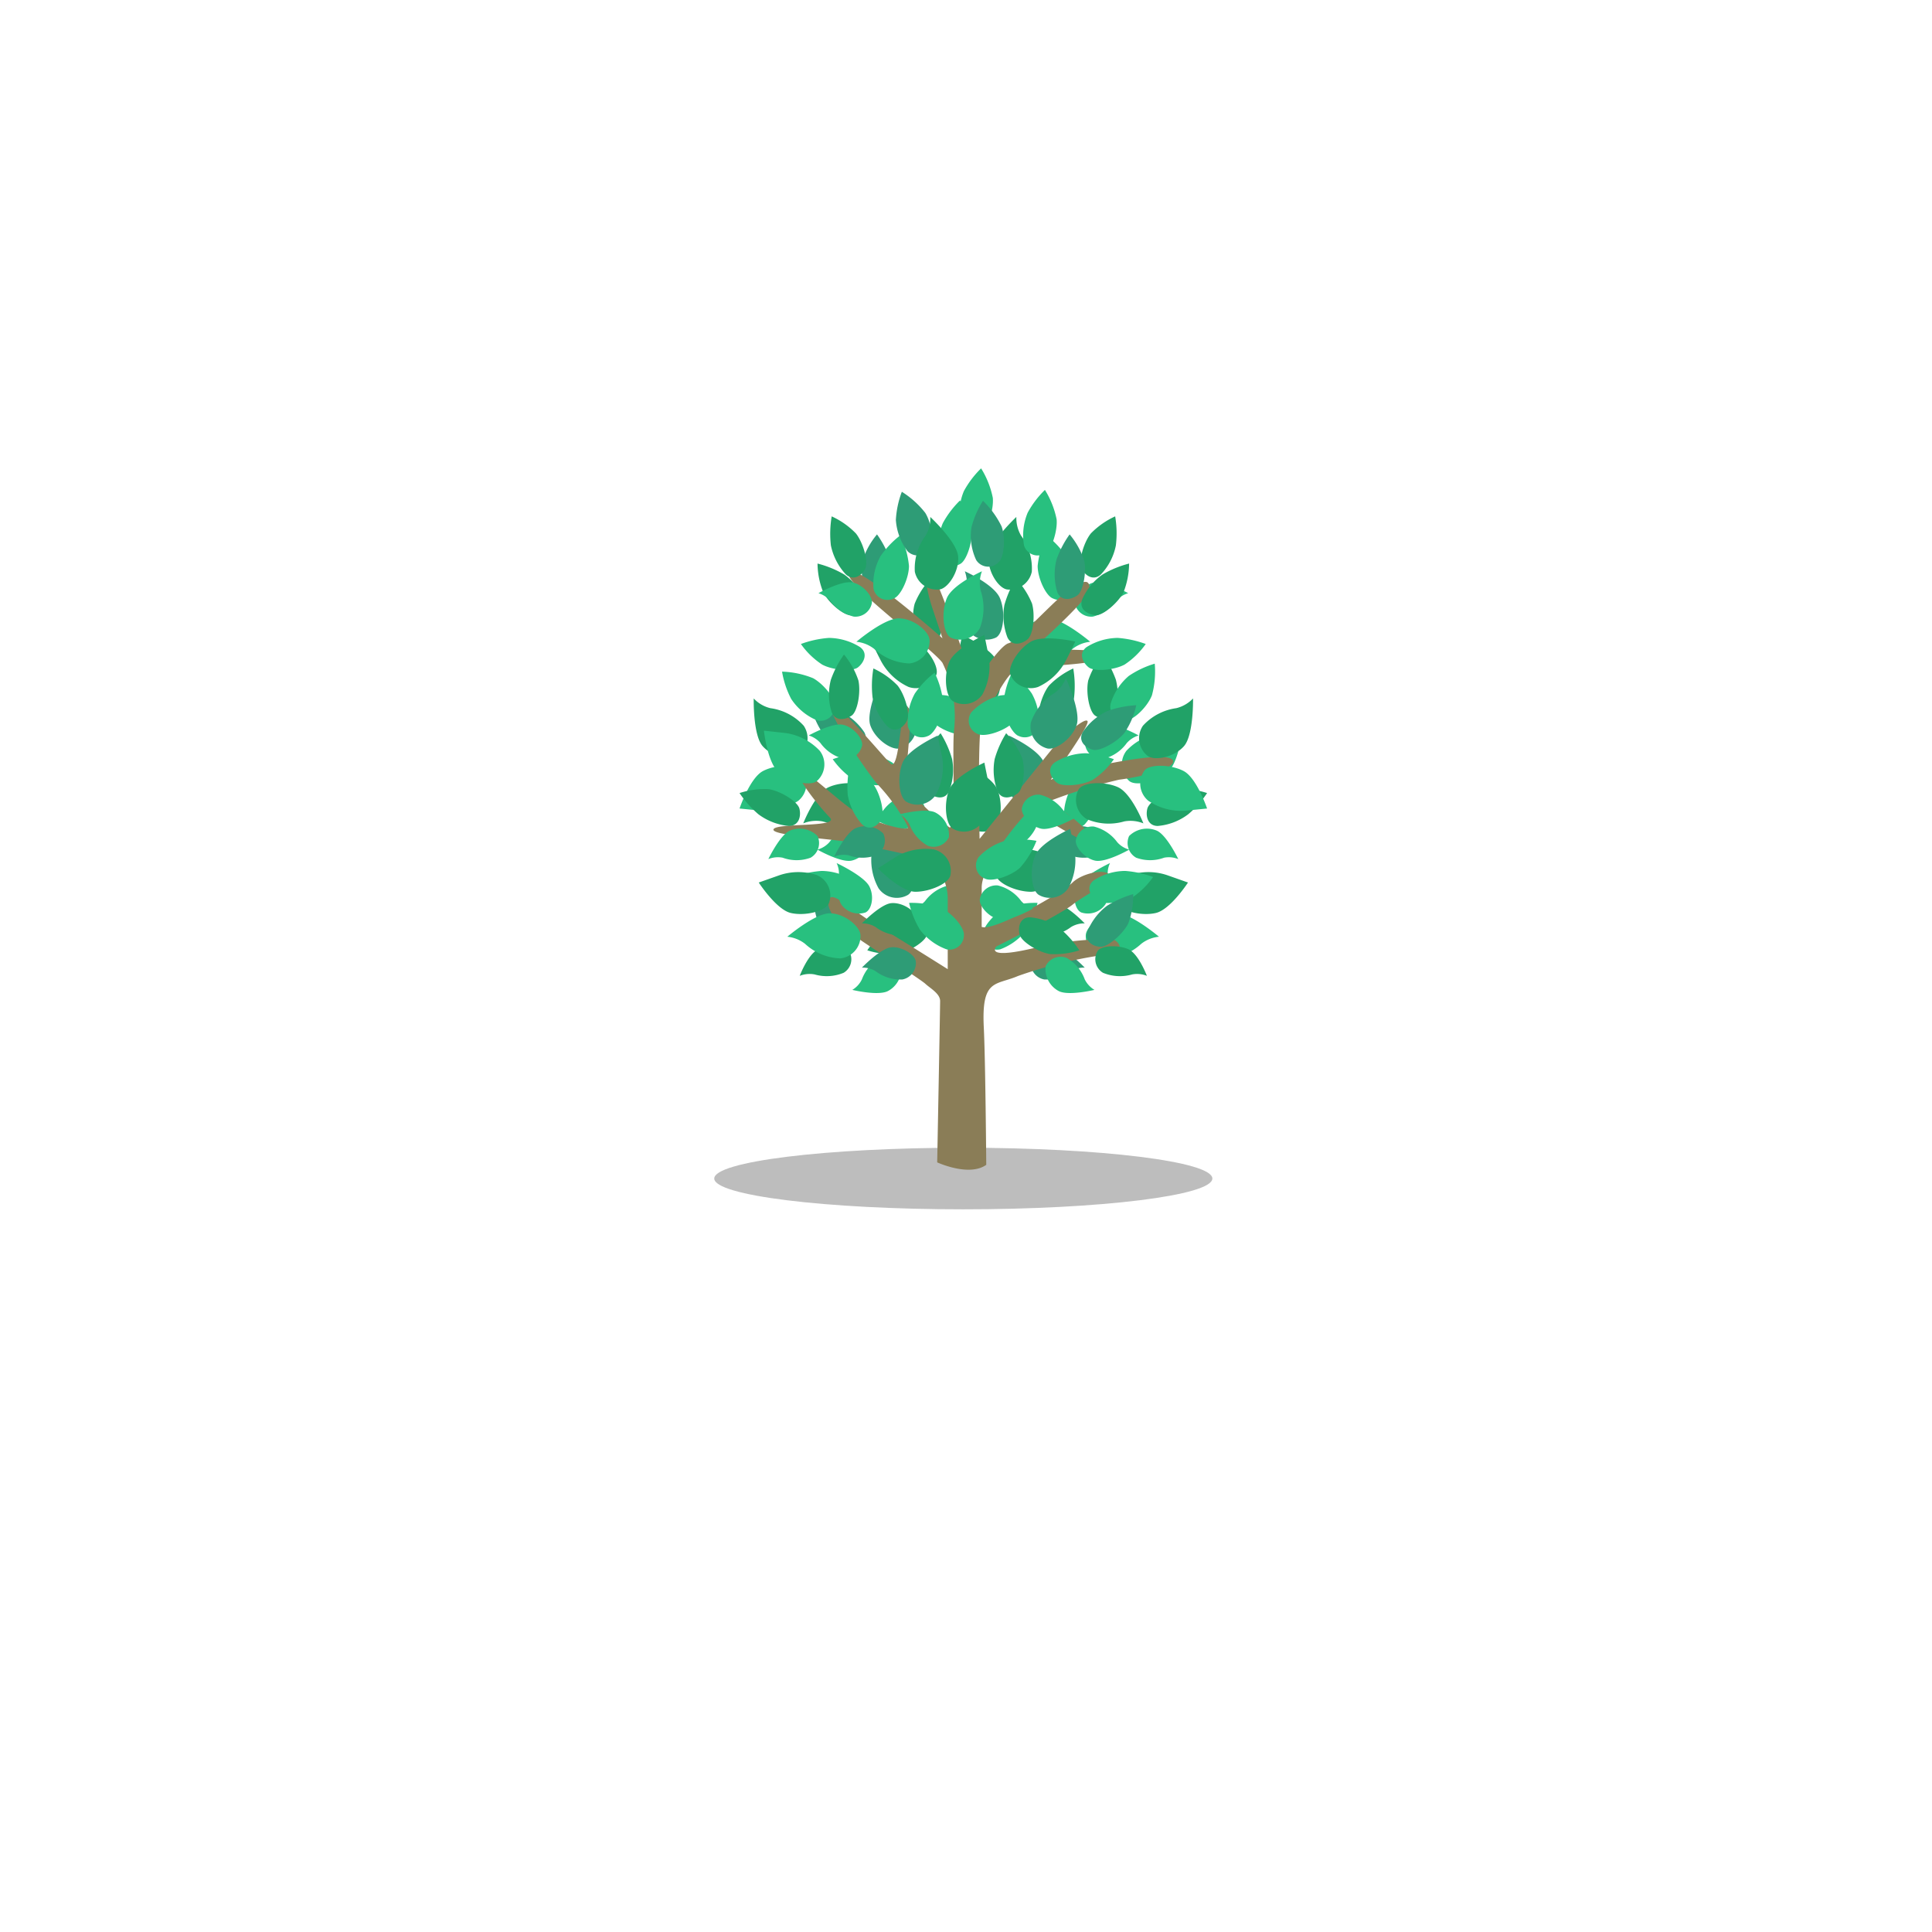 <svg width="165" height="165" fill="none" xmlns="http://www.w3.org/2000/svg"><path opacity=".3" d="M82.27 103.28c11.747 0 21.27-1.177 21.27-2.63 0-1.453-9.523-2.63-21.27-2.63S61 99.198 61 100.65c0 1.453 9.523 2.63 21.27 2.63z" fill="#222"/><path d="M72.79 84.54s2.24.54 3.06.09a2.14 2.14 0 001.11-2.11 1.44 1.44 0 00-1.81-.71 3.56 3.56 0 00-1.54 1.83 2.11 2.11 0 01-.82.9zM100.63 73.37s-1-2.09-1.86-2.44a2.16 2.16 0 00-2.34.47 1.44 1.44 0 00.6 1.85 3.46 3.46 0 002.39 0 2.13 2.13 0 011.21.12z" fill="#28C07F"/><path d="M94.98 73.16s-1-2.09-1.86-2.44a2.15 2.15 0 00-2.34.47 1.43 1.43 0 00.59 1.85 3.46 3.46 0 002.39 0 2.16 2.16 0 011.22.12z" fill="#2E9C76"/><path d="M97.24 62.81s-2-1.12-2.93-.91c-.93.21-1.71 1.2-1.63 1.75a1.43 1.43 0 001.55 1.16 3.48 3.48 0 002-1.35c.27-.305.62-.53 1.01-.65zM96.35 50.66s-2-1.12-2.93-.91c-.93.21-1.71 1.2-1.63 1.75a1.43 1.43 0 001.55 1.16 3.59 3.59 0 002-1.35 2.17 2.17 0 011.01-.65zM69.81 72.56s2 1.14 2.92.94c.92-.2 1.72-1.19 1.65-1.73a1.44 1.44 0 00-1.55-1.18 3.53 3.53 0 00-2 1.34 2.101 2.101 0 01-1.02.63zM77.98 77.59s2 1.14 2.92.93c.92-.21 1.72-1.18 1.65-1.73A1.44 1.44 0 0081 75.62a3.53 3.53 0 00-2 1.34 2.19 2.19 0 01-1.02.63zM74.42 69.84s2 1.14 2.92.93c.92-.21 1.72-1.18 1.65-1.73a1.44 1.44 0 00-1.55-1.17 3.56 3.56 0 00-2 1.33 2.16 2.16 0 01-1.02.64zM89.42 69.54s-2.24-.58-3.07-.14a2.161 2.161 0 00-1.14 2.1 1.44 1.44 0 001.8.73 3.56 3.56 0 001.57-1.8 2.09 2.09 0 01.84-.89z" fill="#28C07F"/><path d="M92.64 82.64s-1.59-1.67-2.53-1.74a2.16 2.16 0 00-2.07 1.19 1.42 1.42 0 001.14 1.56 3.49 3.49 0 002.28-.7 2.1 2.1 0 011.18-.31z" fill="#2E9C76"/><path d="M92.64 78.86s-1.59-1.66-2.53-1.73a2.14 2.14 0 00-2.07 1.19 1.42 1.42 0 001.14 1.56 3.49 3.49 0 002.28-.7 2.16 2.16 0 011.18-.32z" fill="#21A267"/><path d="M93.11 54.81s-2.35-2-3.61-2c-1.26 0-2.58 1.11-2.64 1.85a1.94 1.94 0 001.74 2 4.69 4.69 0 003-1.24 2.91 2.91 0 011.51-.61zM98.98 80s-2.35-2-3.62-2-2.58 1.11-2.63 1.85a1.92 1.92 0 001.73 2 4.69 4.69 0 003-1.24 2.91 2.91 0 011.52-.61zM94.8 73.71s-2.35 1.1-2.8 2c-.45.9-.17 2 .35 2.22a1.82 1.82 0 002.06-.7 3.08 3.08 0 00.22-2.31 2 2 0 01.17-1.21zM100.98 62.4s-.3 2.74-1.27 3.56c-.97.82-2.77 1.23-3.3.71a1.91 1.91 0 01-.21-2.55 5 5 0 012.87-1.51l1.91-.21zM63.16 69.05s.88-2.61 2-3.2c1.12-.59 3-.61 3.38 0a1.9 1.9 0 01-.35 2.53 5 5 0 01-3.13.86l-1.9-.19zM68.4 55a6.7 6.7 0 001.82 1.76c.9.48 2.57.62 3.06.23.49-.39.89-1.18.18-1.72a5.12 5.12 0 00-2.67-.79 8.79 8.79 0 00-2.39.52zM71.12 64.84a6.85 6.85 0 001.82 1.77c.9.47 2.58.62 3.07.23.49-.39.88-1.18.18-1.72a5.119 5.119 0 00-2.67-.79 8.55 8.55 0 00-2.4.51zM67.77 74.9a6.999 6.999 0 001.82 1.77c.9.47 2.57.61 3.06.23.49-.38.89-1.18.19-1.72a5.09 5.09 0 00-2.67-.8c-.82.06-1.628.236-2.4.52zM93.69 65.44a6.71 6.71 0 00-2 1.51c-.61.81-1 2.44-.72 3s1 1.06 1.67.45a5.06 5.06 0 001.21-2.5 8.686 8.686 0 00-.16-2.46zM86.43 57.45a7.63 7.63 0 00-.74 2.61c0 1.06.72 2.6 1.32 2.8a1.23 1.23 0 001.71-.85 4.89 4.89 0 00-.6-2.78 7.8 7.8 0 00-1.69-1.78zM89.37 45.72c-.4.82-.654 1.703-.75 2.61 0 1.06.72 2.6 1.33 2.79a1.21 1.21 0 001.7-.84 4.89 4.89 0 00-.59-2.78 8.002 8.002 0 00-1.69-1.78zM77.73 71.81c.335.849.82 1.631 1.43 2.31.78.71 2.4 1.23 2.95.91a1.22 1.22 0 00.53-1.83 5 5 0 00-2.46-1.44 7.997 7.997 0 00-2.45.05zM78.36 59.45a7.78 7.78 0 001.42 2.31c.79.71 2.4 1.23 3 .91a1.22 1.22 0 00.53-1.83 5 5 0 00-2.46-1.44 8.002 8.002 0 00-2.49.05zM88.61 77.11a7.752 7.752 0 00-2.68.4c-1 .45-2.07 1.73-2 2.37a1.229 1.229 0 001.48 1.2 5 5 0 002.28-1.69 7.89 7.89 0 00.92-2.28z" fill="#28C07F"/><path d="M68.6 70.32s1-2.56 2.17-3.09c1.17-.53 3-.44 3.38.2a1.93 1.93 0 01-.7 2.52 4.73 4.73 0 01-3.21.2 2.94 2.94 0 00-1.64.17zM68.3 83.34s.71-1.88 1.59-2.27c.88-.39 2.31-.33 2.62.15a1.347 1.347 0 01-.46 1.86 3.75 3.75 0 01-2.48.14 2.31 2.31 0 00-1.27.12zM64.37 59.65s-.07 3.12.76 4.07c.83.95 2.51 1.28 3.11.84a1.92 1.92 0 00.4-2.58 4.7 4.7 0 00-2.85-1.5 2.86 2.86 0 01-1.42-.83zM86.8 44.15s-2.27 2.12-2.37 3.38c-.1 1.26.83 2.68 1.56 2.81a1.93 1.93 0 002.13-1.51 4.7 4.7 0 00-.92-3.09 3 3 0 01-.4-1.59zM82.18 65.13s2.51 1.12 3 2.3c.49 1.18.33 3-.33 3.36a1.91 1.91 0 01-2.49-.59 5 5 0 01-.56-3.2c.2-1 .38-1.87.38-1.87zM82.18 54.23s2.51 1.13 3 2.3c.49 1.17.33 3-.33 3.36a1.9 1.9 0 01-2.49-.58 5 5 0 01-.56-3.2c.2-1.05.38-1.88.38-1.88zM74.42 54.79s2.68-.61 3.77 0c1.09.61 2.07 2.21 1.76 2.88a1.91 1.91 0 01-2.35 1 5.06 5.06 0 01-2.36-2.22c-.46-.89-.82-1.66-.82-1.66zM101.46 75.37s-1.5 2.31-2.74 2.6c-1.24.29-3-.15-3.26-.85a1.89 1.89 0 011-2.37 5 5 0 013.24 0l1.76.62zM91.24 74.16s-1.93 2-3.19 2-2.94-.74-3-1.48a1.91 1.91 0 011.41-2.13 5 5 0 013.19.59l1.59 1.02zM69.82 48.13c.009.85.178 1.692.5 2.48.47.9 1.77 2 2.39 1.93.62-.07 1.4-.47 1.13-1.32a5.161 5.161 0 00-1.75-2.16 8.73 8.73 0 00-2.27-.93zM95.24 44.1a6.93 6.93 0 00-2.08 1.46c-.63.8-1.08 2.42-.79 3 .29.58 1 1.09 1.65.5a5 5 0 001.28-2.48c.1-.825.08-1.66-.06-2.48zM91.66 57.09a6.93 6.93 0 00-2.07 1.46c-.63.8-1.08 2.42-.79 3 .29.58 1 1.09 1.65.5a5 5 0 001.28-2.48 8.85 8.85 0 00-.07-2.48zM103.09 67.73a6.8 6.8 0 00-2.51-.33c-1 .16-2.43 1.05-2.59 1.65-.16.6 0 1.48.88 1.49a5 5 0 002.61-1 8.528 8.528 0 001.61-1.81zM80.33 62.62a6.86 6.86 0 00-1.38 2.13c-.28 1-.09 2.65.38 3 .47.35 1.33.64 1.72-.16a5 5 0 00.26-2.77 8.654 8.654 0 00-.98-2.2zM79.49 49.42a6.721 6.721 0 00-1.37 2.13c-.29 1-.1 2.65.37 3.05.47.4 1.33.64 1.73-.16a5.09 5.09 0 00.25-2.77 8.648 8.648 0 00-.98-2.25zM74.07 81.16c.813.26 1.668.368 2.52.32 1-.16 2.43-1.05 2.59-1.66.16-.61 0-1.47-.89-1.48a5.06 5.06 0 00-2.61 1 8.825 8.825 0 00-1.61 1.82zM94.17 55.9a7 7 0 00-1.23 2.21c-.22 1 .08 2.65.58 3 .5.35 1.37.54 1.71-.28a5.14 5.14 0 00.07-2.78 8.943 8.943 0 00-1.13-2.15z" fill="#21A267"/><path d="M82.4 48.79s2.51 1.12 3 2.3c.49 1.18.32 3-.34 3.36a1.93 1.93 0 01-2.49-.8 4.7 4.7 0 01-.06-3.22 3 3 0 00-.11-1.64zM75.24 57.92s-1.3 2.83-.92 4 1.79 2.17 2.52 2a1.93 1.93 0 001.39-2.21 4.75 4.75 0 00-2-2.51 2.93 2.93 0 01-.99-1.28zM74.85 70.79s2.51 1.12 3 2.29c.49 1.17.32 3-.33 3.36a1.9 1.9 0 01-2.49-.58 5 5 0 01-.56-3.2c.2-1.05.38-1.87.38-1.87zM86.16 62.82s2.51 1.13 3 2.3c.49 1.17.33 3-.33 3.36a1.9 1.9 0 01-2.49-.58 5 5 0 01-.55-3.2c.19-1.05.37-1.88.37-1.88zM69.24 60.23a7 7 0 001 2.35c.63.8 2.11 1.61 2.71 1.45.6-.16 1.29-.72.86-1.5a5.13 5.13 0 00-2.12-1.81 8.669 8.669 0 00-2.45-.49zM74.9 45.64a6.7 6.7 0 00-1.23 2.21c-.22 1 .07 2.65.57 3 .5.35 1.37.55 1.71-.27a5.18 5.18 0 00.07-2.79 8.553 8.553 0 00-1.12-2.15zM69.47 76.36a6.89 6.89 0 00.43 2.5c.44.91 1.71 2 2.34 2 .63 0 1.41-.43 1.16-1.28a5.23 5.23 0 00-1.69-2.22 8.848 8.848 0 00-2.24-1z" fill="#2E9C76"/><path d="M80.04 99.27s2.72 1.26 4.19.21c0 0-.07-9-.21-11.73-.21-4.19 1-3.57 2.93-4.4a38.386 38.386 0 018-1.89c1 0 .83-1.05 0-1.26a28.998 28.998 0 00-6.08.63c-5 1.26-3.77 0-3.77 0s5.45-2.72 6.49-3.56c1.04-.84 3.36-1.89 3.15-2.51-.21-.62-2.31-.21-3.15.62-.84.83-6.7 4.2-7.75 3.78V75.8c0-1.93 3.14-5.65 3.77-6.28.63-.63 4.82 2.72 5.45 2.3.63-.42-1.89-2.51-3.56-3.35a44.163 44.163 0 016.07-1.88c1.68-.21 4.4-.84 4.61-1.47.21-.63-1.67-.63-5 0-1.853.328-3.674.82-5.44 1.47 0 0 3.35-4.61 3.14-5-.21-.39-2.3 1.46-3.14 2.51l-6.08 7.54s-.21-9.42.21-10.05c.42-.63 2.1-4.19 2.93-4.4.83-.21 5.24-.42 6.08-.63.84-.21.63-.84.42-1a43.583 43.583 0 00-5.24 0s5-4.4 5-5.24c0-.84-.42-.83-1.68 0s-4.4 4.4-5.23 4.61c-.83.21-2.94 3.57-2.94 3.57s-2.93-8.59-3.56-9.43c-.63-.84-.84.42 0 2.93l.84 2.51s-7.33-6.49-8-5.65c-.67.84 7.12 6.49 8 7.75a10.52 10.52 0 011 5.66c-.21 1.46.21 8.8-.42 8.38a17.842 17.842 0 01-3.56-3.36c-.42-.83.62-6.28 0-6.91-.62-.63-.63 5.66-1.47 4.82-.84-.84-4.61-5.45-5-4.82-.39.63 3.35 6.08 4 6.7a16.112 16.112 0 012.52 3.57c0 .42-2.94-.42-4.4-1.26-1.46-.84-4.82-4.19-5-3.56-.18.63 1.88 3.14 2.72 4 .84.86-4.61.42-4.82 1-.21.58 5.87.83 7.34 1.25 1.47.42 5.65 1.05 6.28 1.68a4.23 4.23 0 011.26 2.93v6.08s-4-2.52-6.08-3.77-3.56-2.73-4-2.31c-.44.42.21 1.89 1.68 2.94s6.07 4 6.49 4.39c.42.39 1.26.84 1.26 1.47s-.25 13.78-.25 13.78z" fill="#8A7D57"/><path d="M93.47 84.54s-2.25.54-3.07.09a2.14 2.14 0 01-1.1-2.11 1.42 1.42 0 011.8-.71 3.47 3.47 0 011.54 1.83c.185.373.473.686.83.9zM65.62 73.37s1-2.09 1.86-2.44a2.15 2.15 0 012.34.47 1.44 1.44 0 01-.59 1.85 3.46 3.46 0 01-2.39 0 2.16 2.16 0 00-1.22.12z" fill="#28C07F"/><path d="M71.24 73.16s1-2.09 1.86-2.44a2.16 2.16 0 012.34.47 1.44 1.44 0 01-.6 1.85 3.43 3.43 0 01-2.38 0 2.16 2.16 0 00-1.22.12z" fill="#2E9C76"/><path d="M69.07 62.81s2-1.12 2.93-.91c.93.21 1.7 1.2 1.63 1.75a1.45 1.45 0 01-1.56 1.16 3.51 3.51 0 01-2-1.35 2.17 2.17 0 00-1-.65zM69.9 50.66s2-1.12 2.93-.91c.93.21 1.71 1.2 1.63 1.75a1.43 1.43 0 01-1.55 1.16 3.53 3.53 0 01-2-1.35 2.23 2.23 0 00-1.01-.65zM96.44 72.56s-2 1.14-2.92.94c-.92-.2-1.71-1.19-1.64-1.73a1.43 1.43 0 011.54-1.18 3.53 3.53 0 012 1.34 2.1 2.1 0 001.02.63zM88.24 77.59s-2 1.14-2.92.93c-.92-.21-1.72-1.18-1.64-1.73a1.43 1.43 0 011.54-1.17 3.53 3.53 0 012 1.34c.275.3.628.519 1.02.63zM91.83 69.84s-2 1.14-2.92.93c-.92-.21-1.71-1.18-1.64-1.73a1.43 1.43 0 011.54-1.17 3.56 3.56 0 012 1.33 2.16 2.16 0 001.02.64zM76.84 69.54s2.23-.58 3.06-.14a2.16 2.16 0 011.14 2.1 1.44 1.44 0 01-1.8.73 3.49 3.49 0 01-1.56-1.8 2.16 2.16 0 00-.84-.89z" fill="#28C07F"/><path d="M73.61 82.64s1.6-1.67 2.53-1.74c.93-.07 2 .65 2.07 1.19a1.42 1.42 0 01-1.14 1.56 3.49 3.49 0 01-2.28-.7 2.08 2.08 0 00-1.18-.31z" fill="#2E9C76"/><path d="M73.61 78.86s1.6-1.66 2.53-1.73c.93-.07 2 .64 2.07 1.19a1.42 1.42 0 01-1.14 1.56 3.49 3.49 0 01-2.28-.7 2.14 2.14 0 00-1.18-.32z" fill="#21A267"/><path d="M73.14 54.81s2.35-2 3.62-2 2.58 1.11 2.63 1.85a1.93 1.93 0 01-1.73 2 4.69 4.69 0 01-3-1.24 2.91 2.91 0 00-1.52-.61zM67.24 80s2.36-2 3.62-2c1.26 0 2.58 1.11 2.63 1.85a1.92 1.92 0 01-1.73 2 4.66 4.66 0 01-3-1.24 2.93 2.93 0 00-1.52-.61zM71.45 73.71s2.35 1.1 2.8 2c.45.9.17 2-.34 2.22a1.83 1.83 0 01-2.07-.7 3.08 3.08 0 01-.22-2.31 2 2 0 00-.17-1.21zM65.24 62.4s.3 2.74 1.26 3.56c.96.82 2.78 1.23 3.3.71a1.9 1.9 0 00.21-2.55 5 5 0 00-2.87-1.51l-1.9-.21zM103.09 69.05s-.88-2.61-2-3.2c-1.12-.59-3-.61-3.38 0a1.9 1.9 0 00.35 2.53 5 5 0 003.13.86l1.9-.19zM97.85 55a6.768 6.768 0 01-1.81 1.76c-.9.48-2.58.62-3.07.23-.49-.39-.89-1.18-.18-1.72a5.12 5.12 0 012.67-.79 8.788 8.788 0 012.39.52zM95.13 64.84a6.681 6.681 0 01-1.82 1.77c-.9.47-2.57.62-3.06.23-.49-.39-.89-1.18-.18-1.72a5.12 5.12 0 012.67-.79 8.539 8.539 0 012.39.51zM98.48 74.9a6.903 6.903 0 01-1.81 1.77c-.91.47-2.58.61-3.07.23-.49-.38-.89-1.18-.18-1.72a5 5 0 012.67-.8 8.79 8.79 0 012.39.52zM72.56 65.44a6.71 6.71 0 012 1.51c.62.81 1 2.44.72 3s-1 1.06-1.66.45a5.16 5.16 0 01-1.22-2.5 8.694 8.694 0 01.16-2.46zM79.82 57.45c.4.819.651 1.703.74 2.61 0 1.06-.71 2.6-1.32 2.8a1.23 1.23 0 01-1.71-.85 5 5 0 01.6-2.78 7.798 7.798 0 011.69-1.78zM76.89 45.72c.4.819.651 1.703.74 2.61 0 1.06-.72 2.6-1.32 2.79a1.22 1.22 0 01-1.71-.84 4.89 4.89 0 01.6-2.78 7.8 7.8 0 011.69-1.78zM88.52 71.81a7.558 7.558 0 01-1.42 2.31c-.79.71-2.4 1.23-3 .91a1.211 1.211 0 01-.52-1.83 5.001 5.001 0 012.45-1.44 8.002 8.002 0 012.49.05zM87.89 59.45a7.558 7.558 0 01-1.42 2.31c-.79.71-2.4 1.23-3 .91a1.231 1.231 0 01-.52-1.83 5.001 5.001 0 012.45-1.44 8.002 8.002 0 012.49.05zM81.99 42.74a7.57 7.57 0 011 2.52c.09 1-.45 2.66-1 2.91a1.22 1.22 0 01-1.78-.67 5 5 0 01.31-2.82c.39-.717.886-1.37 1.47-1.94zM89.24 41.84a7.57 7.57 0 011 2.52c.09 1-.45 2.66-1 2.91a1.222 1.222 0 01-1.78-.67 5 5 0 01.31-2.82c.39-.717.886-1.37 1.47-1.94z" fill="#28C07F"/><path d="M83.79 40a7.57 7.57 0 011 2.52c.09 1.05-.45 2.66-1 2.91a1.22 1.22 0 01-1.78-.67 5 5 0 01.31-2.82A8.15 8.15 0 0183.79 40zM66.79 57.36c.91.027 1.807.217 2.65.56.93.51 2 1.85 1.85 2.48a1.21 1.21 0 01-1.54 1.11 4.9 4.9 0 01-2.18-1.82 7.844 7.844 0 01-.78-2.33zM98.62 56.68a7.809 7.809 0 01-.24 2.7c-.39 1-1.6 2.17-2.24 2.13-.64-.04-1.48-.48-1.29-1.4a5 5 0 011.55-2.38 8.001 8.001 0 012.22-1.05z" fill="#28C07F"/><path d="M77.02 42a7.75 7.75 0 012 1.8c.56.9.79 2.58.38 3.07a1.22 1.22 0 01-1.89.21 5 5 0 01-1-2.67 8.072 8.072 0 01.51-2.41zM83.95 42.77a7.81 7.81 0 011.59 2.19c.36 1 .22 2.69-.28 3.08a1.22 1.22 0 01-1.89-.21 4.85 4.85 0 01-.4-2.81 7.831 7.831 0 01.98-2.25z" fill="#2E9C76"/><path d="M77.64 77.11c.91-.025 1.817.11 2.68.4 1 .45 2.07 1.73 2 2.37a1.23 1.23 0 01-1.47 1.2 5 5 0 01-2.29-1.69 7.893 7.893 0 01-.92-2.28z" fill="#28C07F"/><path d="M97.65 70.32s-1-2.56-2.17-3.09c-1.17-.53-3-.44-3.37.2a1.92 1.92 0 00.69 2.52 4.76 4.76 0 003.22.2 2.92 2.92 0 011.63.17zM97.95 83.34s-.71-1.88-1.58-2.27c-.87-.39-2.32-.33-2.63.15a1.35 1.35 0 00.46 1.86 3.78 3.78 0 002.49.14 2.27 2.27 0 011.26.12zM101.89 59.65s.06 3.12-.77 4.07c-.83.95-2.5 1.28-3.1.84a1.91 1.91 0 01-.41-2.58 4.73 4.73 0 012.85-1.5 2.92 2.92 0 001.43-.83zM79.45 44.15s2.28 2.12 2.38 3.38c.1 1.26-.84 2.68-1.57 2.81a1.93 1.93 0 01-2.13-1.51 4.7 4.7 0 01.92-3.09 2.87 2.87 0 00.4-1.59zM84.07 65.13s-2.51 1.12-3 2.3c-.49 1.18-.32 3 .33 3.36a1.92 1.92 0 002.5-.59 5.1 5.1 0 00.55-3.2c-.21-1-.38-1.87-.38-1.87zM84.07 54.23s-2.51 1.13-3 2.3c-.49 1.17-.32 3 .33 3.36a1.91 1.91 0 002.5-.58 5.1 5.1 0 00.55-3.2c-.21-1.05-.38-1.88-.38-1.88zM91.83 54.79s-2.68-.61-3.77 0c-1.09.61-2.07 2.21-1.75 2.88a1.9 1.9 0 002.34 1 5 5 0 002.36-2.22c.47-.89.82-1.66.82-1.66zM64.8 75.37s1.5 2.31 2.73 2.6c1.23.29 3-.15 3.27-.85a1.9 1.9 0 00-1-2.37 5 5 0 00-3.24 0l-1.76.62zM74.98 74.16s1.93 2 3.2 2c1.27 0 2.94-.74 3-1.48a1.89 1.89 0 00-1.41-2.13 5 5 0 00-3.19.59l-1.6 1.02zM96.43 48.13a6.87 6.87 0 01-.49 2.48c-.48.9-1.78 2-2.4 1.93-.62-.07-1.4-.47-1.13-1.32a5.11 5.11 0 011.76-2.16 8.717 8.717 0 012.26-.93zM71.03 44.1a6.81 6.81 0 012.07 1.46c.63.8 1.08 2.42.8 3-.28.58-1 1.09-1.66.5a5.18 5.18 0 01-1.28-2.48 8.88 8.88 0 01.07-2.48zM74.59 57.09a6.81 6.81 0 012.07 1.46c.63.8 1.09 2.42.8 3-.29.58-1 1.09-1.66.5a5.179 5.179 0 01-1.28-2.48 8.854 8.854 0 01.07-2.48zM63.16 67.73a6.85 6.85 0 012.51-.33c1 .16 2.44 1.05 2.6 1.65.16.6 0 1.48-.89 1.49a5.11 5.11 0 01-2.61-1 8.823 8.823 0 01-1.61-1.81zM85.93 62.62a6.9 6.9 0 011.37 2.13c.29 1 .1 2.65-.38 3-.48.35-1.33.64-1.72-.16a5.09 5.09 0 01-.25-2.77 8.65 8.65 0 01.98-2.2zM86.76 49.42a6.86 6.86 0 011.38 2.13c.28 1 .1 2.65-.38 3.05-.48.4-1.33.64-1.72-.16a5.19 5.19 0 01-.26-2.77 9 9 0 01.98-2.25zM92.18 81.16a6.93 6.93 0 01-2.51.32c-1-.16-2.43-1.05-2.59-1.66-.16-.61 0-1.47.88-1.48a5.12 5.12 0 012.62 1 8.65 8.65 0 011.6 1.82zM72.08 55.9a6.82 6.82 0 011.23 2.21c.22 1-.07 2.65-.57 3-.5.35-1.37.54-1.71-.28a5 5 0 01-.07-2.78 8.686 8.686 0 011.12-2.15z" fill="#21A267"/><path d="M83.86 48.79s-2.51 1.12-3 2.3c-.49 1.18-.32 3 .33 3.36a1.93 1.93 0 002.49-.8 4.77 4.77 0 00.07-3.22 2.89 2.89 0 01.11-1.64z" fill="#28C07F"/><path d="M91.03 57.92s1.31 2.83.92 4-1.79 2.17-2.51 2a1.93 1.93 0 01-1.4-2.21 4.72 4.72 0 012-2.51 2.86 2.86 0 00.99-1.28zM91.4 70.79s-2.51 1.12-3 2.29c-.49 1.17-.32 3 .34 3.36a1.9 1.9 0 002.49-.58 5 5 0 00.55-3.2 76.3 76.3 0 00-.38-1.87zM80.09 62.82s-2.51 1.13-3 2.3c-.49 1.17-.32 3 .33 3.36a1.9 1.9 0 002.49-.58c.533-.976.73-2.1.56-3.2-.23-1.05-.38-1.88-.38-1.88zM97.04 60.23c-.18.84-.52 1.638-1 2.35-.63.8-2.11 1.61-2.71 1.45-.6-.16-1.29-.72-.86-1.5a5.13 5.13 0 012.12-1.81 8.67 8.67 0 012.45-.49zM91.35 45.64a6.85 6.85 0 011.24 2.21c.22 1-.08 2.65-.58 3-.5.35-1.37.55-1.71-.27a5.181 5.181 0 01-.07-2.79c.27-.766.646-1.49 1.12-2.15zM96.78 76.36a6.8 6.8 0 01-.42 2.5c-.45.91-1.72 2-2.34 2-.62 0-1.41-.43-1.16-1.28a5.12 5.12 0 011.68-2.22 8.848 8.848 0 012.24-1z" fill="#2E9C76"/></svg>